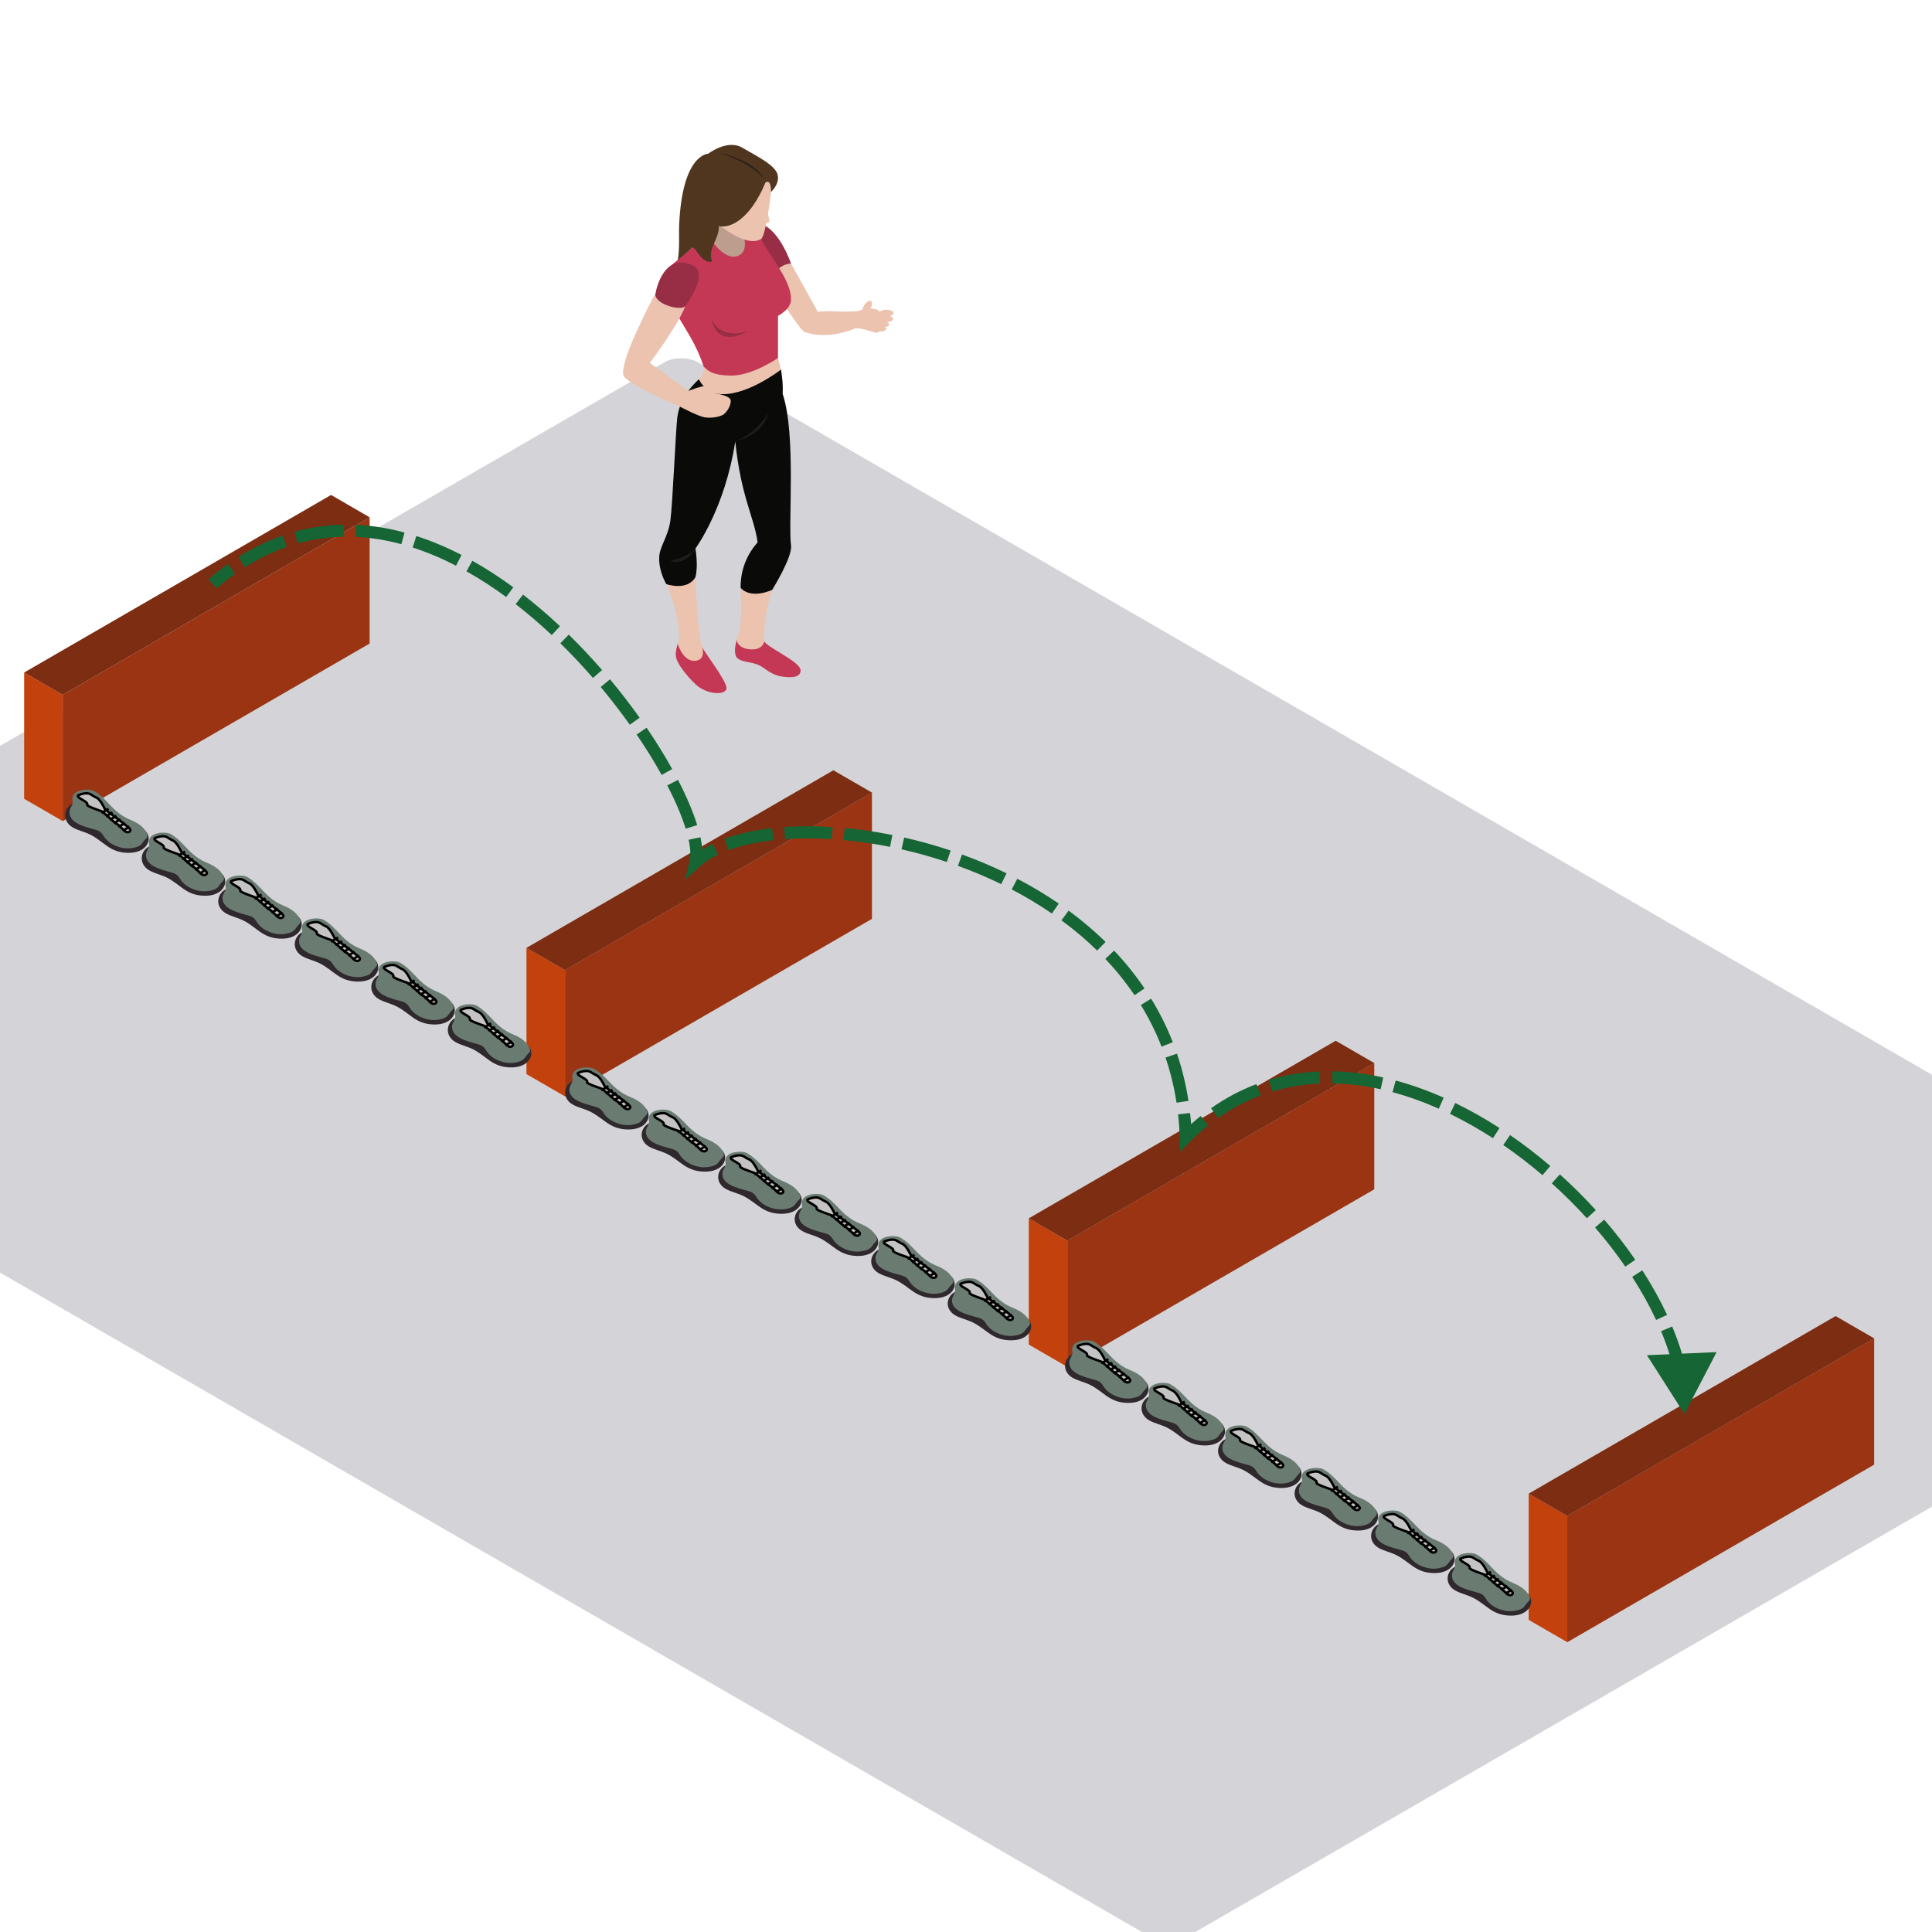 <svg width="800" height="800" viewBox="0 0 800 800" fill="none" xmlns="http://www.w3.org/2000/svg">
<g clip-path="url(#clip0_7666_20144)">
<rect width="776.902" height="543.831" rx="8" transform="matrix(0.866 0.5 -0.866 0.5 282.059 146)" fill="#D4D4D8"/>
<path fill-rule="evenodd" clip-rule="evenodd" d="M322.154 148.236C322.674 150.221 323.419 153.043 323.419 153.043L317.129 162.039L303.474 166.438L295.545 165.85L288.897 159.411C288.897 159.411 288.217 160.175 289.408 157.064C292.222 154.331 291.371 151.795 291.371 151.795L308.926 147.094C308.926 147.094 321.831 146.994 322.154 148.236Z" fill="#EBC3AE"/>
<path fill-rule="evenodd" clip-rule="evenodd" d="M305.032 265.029C304.279 267.806 303.746 271.389 305.551 272.723C307.596 274.241 310.617 273.995 313.779 275.224C316.936 276.453 318.818 279.545 324.316 280.223C325.733 280.344 331.516 281.282 331.516 277.603C331.516 273.917 316.944 267.779 316.517 265.491L305.032 265.029Z" fill="#C43856"/>
<path fill-rule="evenodd" clip-rule="evenodd" d="M316.518 265.49C316.088 263.629 316.602 253.048 319.756 244.241C317.877 240.347 312.937 240.601 312.937 240.601L306.677 243.423C306.677 243.423 307.395 258.212 306.033 261.936C305.807 262.549 305.394 263.697 305.032 265.028C305.032 265.028 305.263 268.455 310.634 268.879C316.004 269.3 316.518 265.49 316.518 265.49Z" fill="#EBC3AE"/>
<path fill-rule="evenodd" clip-rule="evenodd" d="M290.773 268.034C291.472 269.741 301.089 282.169 300.831 285.045C300.576 287.927 292.734 287.843 287.956 283.301C284.171 279.698 280.117 274.551 279.864 271.672C279.698 269.827 280.171 268.202 280.62 266.527L290.773 268.034Z" fill="#C43856"/>
<path fill-rule="evenodd" clip-rule="evenodd" d="M280.62 266.528C280.867 265.593 281.109 264.645 281.229 263.63C281.207 253.432 275.568 240.599 275.568 240.599L287.956 238.992C287.956 238.992 288.897 263.46 290.773 268.035C290.773 268.035 292.44 273.187 287.956 273.622C282.716 274.127 280.62 266.528 280.62 266.528Z" fill="#EBC3AE"/>
<path fill-rule="evenodd" clip-rule="evenodd" d="M323.419 153.043C322.513 153.664 308.447 164.485 297.321 163.089C291.717 162.382 289.408 157.064 289.408 157.064C289.408 157.064 281.588 163.432 280.43 172.96C279.69 180.433 278.526 208.179 277.618 215.29C276.71 222.4 272.922 226.465 272.955 231.034C272.832 236.965 275.908 241.861 275.908 241.861C275.908 241.861 284.508 244.921 287.956 238.993C289.24 234.253 287.956 227.143 287.956 227.143C287.956 227.143 300.189 210.712 304.453 182.771C306.84 205.97 312.333 214.107 313.703 224.604C312.461 225.981 306.509 232.587 306.677 243.425C311.147 248.35 319.756 244.243 319.756 244.243C319.756 244.243 328.153 230.686 327.552 225.957C326.317 216.305 329.727 180.241 324.101 163.138C324.243 159.063 323.995 157.299 323.419 153.043Z" fill="#0A0B09"/>
<path fill-rule="evenodd" clip-rule="evenodd" d="M287.956 227.143C287.956 227.143 284.973 230.737 277.474 232.303C284.293 234.337 287.956 227.143 287.956 227.143Z" fill="#1D1E1C"/>
<path fill-rule="evenodd" clip-rule="evenodd" d="M354.278 135.924C357.226 135.748 361.264 137.638 362.969 137.806C364.673 137.974 366.631 131.63 366.631 131.63C366.631 131.63 364.125 128.16 362.477 127.993C360.83 127.826 358.452 127.217 358.452 127.217C358.452 127.217 357.432 128.213 355.472 128.767C353.509 129.315 353.041 131.63 353.041 131.63C353.041 131.63 353.751 135.807 354.278 135.924Z" fill="#EBC3AE"/>
<path fill-rule="evenodd" clip-rule="evenodd" d="M327.552 109.165C327.552 109.165 335.187 122.884 338.638 129.104C343.752 128.426 348.734 129.485 355.472 128.766C355.281 129.89 354.278 135.923 354.278 135.923C354.278 135.923 343.024 141.124 333.053 137.4C331.155 136.9 317.129 114.372 317.129 114.372L320.683 107.934L327.552 109.165Z" fill="#EBC3AE"/>
<path fill-rule="evenodd" clip-rule="evenodd" d="M315.686 92.914C323.163 95.96 327.552 109.166 327.552 109.166C327.552 109.166 324.316 108.872 321.121 112.512C317.921 116.15 309.995 98.369 309.995 98.369C309.995 98.369 314.182 92.749 315.686 92.914Z" fill="#972E45"/>
<path fill-rule="evenodd" clip-rule="evenodd" d="M308.238 91.346L312.129 106.58L306.033 112.511L293.587 109.464L290.346 101.927L293.076 88.699L308.238 91.346Z" fill="#BD9D8D"/>
<path fill-rule="evenodd" clip-rule="evenodd" d="M278.075 124.021C279.094 130.967 286.936 138.245 291.371 151.794C292.897 153.066 294.27 155.518 302.963 155.518C311.656 155.518 322.154 148.235 322.154 148.235V130.794C322.154 130.794 326.872 128.426 327.511 124.699C328.368 115.22 314.897 102.181 313.535 94.9C312.338 94.9 306.971 94.9 306.971 94.9C306.971 94.9 311.313 104.212 305.179 106.076C299.042 107.936 293.076 97.101 293.076 97.101L278.075 109.77C278.075 109.77 277.05 117.081 278.075 124.021Z" fill="#C43856"/>
<path fill-rule="evenodd" clip-rule="evenodd" d="M319.242 79.494C319.174 81.025 317.113 97.526 315.153 98.963C308.589 102.943 296.173 91.83 296.173 91.83L305.179 72.467H320.265C320.265 72.467 320.607 76.361 319.242 79.494Z" fill="#EBC3AE"/>
<path fill-rule="evenodd" clip-rule="evenodd" d="M316.944 75.599C310.699 90.69 302.452 94.69 297.677 93.629C297.658 99.77 293.054 102.119 294.778 108.361C290.177 109.36 287.912 101.293 286.471 102.681C285.025 104.067 281.824 106.689 280.652 107.831C281.525 102.435 281.041 97.455 281.229 93.124C282.504 63.638 293.247 63.66 293.247 63.66C293.247 63.66 301.116 57.535 307.321 61.132C313.524 64.729 321.121 68.464 322.016 72.404C322.91 76.339 319.242 79.494 319.242 79.494C319.242 79.494 319.476 73.841 316.944 75.599Z" fill="#50351F"/>
<path fill-rule="evenodd" clip-rule="evenodd" d="M297.848 63.238C297.848 63.238 312.254 66.198 316.091 73.649C310.465 67.214 297.848 63.238 297.848 63.238Z" fill="#2D2119"/>
<path fill-rule="evenodd" clip-rule="evenodd" d="M317.129 85.227C317.129 85.227 318.755 91.068 318.56 91.83C318.369 92.597 315.686 91.83 315.686 91.83L317.129 85.227Z" fill="#EBC3AE"/>
<path fill-rule="evenodd" clip-rule="evenodd" d="M296.141 162.883C296.141 162.883 295.121 160.174 292.986 159.837C290.857 159.496 285.063 161.865 285.063 161.865C283.79 160.946 269.077 150.309 269.077 150.309C269.077 150.309 280.941 134.507 283.758 126.719L271.511 121.229C271.511 121.229 256.762 148.575 258.084 155.137C258.383 158.565 280.884 168.13 281.737 168.47C281.737 168.47 289.068 172.397 291.882 172.821C294.694 173.242 297.677 172.621 299.213 171.854C300.747 171.095 302.756 167.963 302.582 165.848C302.414 163.731 296.141 162.883 296.141 162.883Z" fill="#EBC3AE"/>
<path fill-rule="evenodd" clip-rule="evenodd" d="M283.758 126.72C284.269 126.085 293.503 113.484 287.235 110.057C275.217 103.959 271.679 119.707 271.511 121.23C270.059 125.551 281.737 129.105 283.758 126.72Z" fill="#972E45"/>
<path fill-rule="evenodd" clip-rule="evenodd" d="M294.61 132.322C297.506 145.018 309.783 137.062 309.783 137.062C309.783 137.062 299.382 141.296 294.61 132.322Z" fill="#972E45"/>
<path fill-rule="evenodd" clip-rule="evenodd" d="M304.453 182.771C304.453 182.771 312.496 180.076 317.967 171.256C315.92 180.408 304.453 182.771 304.453 182.771Z" fill="#1D1E1C"/>
<path fill-rule="evenodd" clip-rule="evenodd" d="M360.385 127.786C359.558 129.071 358.343 129.765 357.671 129.339C356.994 128.909 357.125 127.518 357.954 126.236C358.778 124.953 359.999 124.256 360.668 124.685C361.345 125.115 361.217 126.5 360.385 127.786Z" fill="#EBC3AE"/>
<path fill-rule="evenodd" clip-rule="evenodd" d="M370 129.666C370 130.441 368.662 131.07 367.014 131.07C365.359 131.07 364.023 130.441 364.023 129.666C364.023 128.896 365.359 128.27 367.014 128.27C368.662 128.27 370 128.896 370 129.666Z" fill="#EBC3AE"/>
<path fill-rule="evenodd" clip-rule="evenodd" d="M369.807 132.037C369.807 132.825 368.319 133.465 366.489 133.465C364.657 133.465 363.169 132.825 363.169 132.037C363.169 131.246 364.657 130.605 366.489 130.605C368.319 130.605 369.807 131.246 369.807 132.037Z" fill="#EBC3AE"/>
<path fill-rule="evenodd" clip-rule="evenodd" d="M368.194 134.356C368.194 135.015 367.036 135.544 365.598 135.544C364.165 135.544 363.001 135.015 363.001 134.356C363.001 133.697 364.165 133.162 365.598 133.162C367.036 133.162 368.194 133.697 368.194 134.356Z" fill="#EBC3AE"/>
<path fill-rule="evenodd" clip-rule="evenodd" d="M367.015 136.186C367.015 136.786 365.951 137.274 364.641 137.274C363.333 137.274 362.272 136.786 362.272 136.186C362.272 135.586 363.333 135.098 364.641 135.098C365.951 135.098 367.015 135.586 367.015 136.186Z" fill="#EBC3AE"/>
<rect width="18.448" height="52.287" transform="matrix(0.866 0.501 3.17742e-05 1 10 278.475)" fill="#C2410C"/>
<rect width="146.75" height="52.287" transform="matrix(0.866 -0.501 -3.17742e-05 1 25.97 287.713)" fill="#9A3412"/>
<rect width="146.75" height="18.448" transform="matrix(0.866 -0.501 0.866 0.501 10 278.477)" fill="#7C2D12"/>
<rect width="18.448" height="52.287" transform="matrix(0.866 0.501 3.17742e-05 1 218 392.475)" fill="#C2410C"/>
<rect width="146.75" height="52.287" transform="matrix(0.866 -0.501 -3.17742e-05 1 233.969 401.713)" fill="#9A3412"/>
<rect width="146.75" height="18.448" transform="matrix(0.866 -0.501 0.866 0.501 218 392.477)" fill="#7C2D12"/>
<rect width="18.448" height="52.287" transform="matrix(0.866 0.501 3.17742e-05 1 426 504.475)" fill="#C2410C"/>
<rect width="146.75" height="52.287" transform="matrix(0.866 -0.501 -3.17742e-05 1 441.969 513.713)" fill="#9A3412"/>
<rect width="146.75" height="18.448" transform="matrix(0.866 -0.501 0.866 0.501 426 504.477)" fill="#7C2D12"/>
<rect width="18.448" height="52.287" transform="matrix(0.866 0.501 3.17742e-05 1 633 618.475)" fill="#C2410C"/>
<rect width="146.75" height="52.287" transform="matrix(0.866 -0.501 -3.17742e-05 1 648.969 627.713)" fill="#9A3412"/>
<rect width="146.75" height="18.448" transform="matrix(0.866 -0.501 0.866 0.501 633 618.477)" fill="#7C2D12"/>
<path d="M697.5 585.5L710.803 559.88L681.964 561.169L697.5 585.5ZM288 357L285.572 356.402L283.631 364.29L289.672 358.859L288 357ZM491 471L488.501 471.078L488.683 476.837L492.764 472.771L491 471ZM89.626 243.631C92.182 241.442 94.748 239.442 97.321 237.621L94.432 233.54C91.729 235.453 89.042 237.548 86.374 239.833L89.626 243.631ZM101.38 234.899C107.131 231.253 112.916 228.471 118.703 226.456L117.059 221.734C110.896 223.88 104.765 226.833 98.703 230.676L101.38 234.899ZM123.287 225.018C129.627 223.247 135.977 222.362 142.3 222.249L142.21 217.25C135.476 217.37 128.704 218.314 121.942 220.203L123.287 225.018ZM147.128 222.311C153.529 222.588 159.903 223.632 166.208 225.332L167.51 220.504C160.884 218.718 154.145 217.61 147.344 217.316L147.128 222.311ZM170.864 226.709C176.943 228.664 182.944 231.21 188.827 234.242L191.118 229.798C185.018 226.654 178.764 223.998 172.395 221.949L170.864 226.709ZM193.146 236.566C198.769 239.72 204.267 243.301 209.602 247.212L212.558 243.18C207.077 239.161 201.409 235.468 195.591 232.205L193.146 236.566ZM213.519 250.165C218.686 254.167 223.683 258.462 228.473 262.958L231.895 259.312C226.999 254.717 221.883 250.318 216.581 246.212L213.519 250.165ZM232.026 266.365C236.764 271.005 241.278 275.824 245.533 280.722L249.308 277.442C244.97 272.449 240.363 267.532 235.525 262.793L232.026 266.365ZM248.739 284.484C253.07 289.668 257.101 294.909 260.789 300.092L264.863 297.193C261.1 291.906 256.991 286.563 252.576 281.279L248.739 284.484ZM263.613 304.146C267.53 309.893 271.003 315.525 273.972 320.881L278.345 318.456C275.296 312.958 271.742 307.195 267.745 301.33L263.613 304.146ZM276.3 325.221C279.741 331.863 282.313 337.943 283.921 343.135L288.697 341.655C286.979 336.107 284.276 329.747 280.74 322.921L276.3 325.221ZM285.144 347.736C285.971 351.571 286.05 354.464 285.572 356.402L290.428 357.598C291.169 354.584 290.925 350.822 290.031 346.681L285.144 347.736ZM289.672 358.859C291.724 357.014 294.286 355.345 297.323 353.883L295.154 349.378C291.778 351.004 288.799 352.92 286.328 355.141L289.672 358.859ZM301.637 352.063C306.939 350.107 313.23 348.703 320.271 347.906L319.709 342.938C312.364 343.769 305.666 345.247 299.906 347.372L301.637 352.063ZM325.05 347.468C331.115 347.035 337.626 347.025 344.434 347.457L344.75 342.467C337.74 342.022 331.004 342.03 324.694 342.48L325.05 347.468ZM349.298 347.837C355.543 348.414 361.994 349.353 368.54 350.664L369.522 345.762C362.807 344.416 356.182 343.452 349.758 342.858L349.298 347.837ZM373.304 351.681C379.53 353.092 385.816 354.838 392.068 356.928L393.653 352.186C387.24 350.042 380.794 348.251 374.409 346.805L373.304 351.681ZM396.656 358.526C402.714 360.723 408.717 363.247 414.581 366.104L416.771 361.61C410.742 358.671 404.576 356.08 398.36 353.826L396.656 358.526ZM418.923 368.296C424.661 371.294 430.239 374.62 435.577 378.284L438.406 374.161C432.893 370.378 427.142 366.949 421.239 363.865L418.923 368.296ZM439.531 381.092C444.745 384.924 449.695 389.094 454.304 393.607L457.802 390.034C453.015 385.346 447.883 381.026 442.493 377.064L439.531 381.092ZM457.694 397.054C462.108 401.721 466.164 406.73 469.783 412.09L473.927 409.292C470.147 403.693 465.918 398.472 461.326 393.618L457.694 397.054ZM472.397 416.148C475.713 421.551 478.596 427.293 480.972 433.382L485.63 431.565C483.142 425.19 480.125 419.182 476.658 413.532L472.397 416.148ZM482.62 437.902C484.628 443.818 486.169 450.05 487.178 456.607L492.12 455.847C491.066 449.003 489.457 442.487 487.355 436.295L482.62 437.902ZM487.816 461.42C488.167 464.567 488.397 467.786 488.501 471.078L493.499 470.921C493.391 467.497 493.151 464.146 492.785 460.866L487.816 461.42ZM492.764 472.771C495.225 470.32 497.739 468.077 500.299 466.032L497.179 462.125C494.472 464.287 491.822 466.652 489.236 469.228L492.764 472.771ZM504.361 462.98C510.061 458.959 515.977 455.856 522.043 453.578L520.285 448.897C513.817 451.326 507.524 454.63 501.479 458.895L504.361 462.98ZM526.806 451.967C533.262 450.017 539.881 448.948 546.592 448.666L546.382 443.671C539.277 443.969 532.241 445.102 525.36 447.18L526.806 451.967ZM551.628 448.601C558.267 448.704 564.979 449.545 571.692 451.038L572.777 446.157C565.765 444.598 558.715 443.71 551.706 443.601L551.628 448.601ZM576.615 452.248C583.046 453.978 589.456 456.285 595.778 459.089L597.805 454.519C591.268 451.62 584.616 449.223 577.914 447.419L576.615 452.248ZM600.41 461.239C606.461 464.173 612.411 467.548 618.201 471.29L620.915 467.091C614.966 463.245 608.838 459.769 602.591 456.74L600.41 461.239ZM622.465 474.132C628.069 477.981 633.501 482.165 638.703 486.61L641.951 482.809C636.621 478.254 631.05 473.963 625.295 470.01L622.465 474.132ZM642.557 489.99C647.669 494.588 652.531 499.43 657.086 504.444L660.787 501.081C656.119 495.944 651.138 490.983 645.901 486.272L642.557 489.99ZM660.486 508.284C665.03 513.551 669.228 518.977 673.015 524.481L677.134 521.646C673.239 515.987 668.93 510.417 664.272 505.018L660.486 508.284ZM675.845 528.726C679.668 534.649 682.999 540.629 685.766 546.567L690.298 544.455C687.426 538.292 683.981 532.112 680.047 526.014L675.845 528.726ZM687.814 551.204C690.563 557.787 692.58 564.268 693.775 570.512L698.686 569.572C697.417 562.941 695.289 556.129 692.428 549.277L687.814 551.204Z" fill="#166534"/>
<path fill-rule="evenodd" clip-rule="evenodd" d="M30.39 342.777C32.55 343.95 35.108 344.476 37.321 345.576C43.056 348.434 45.248 352.952 52.858 353.146C61.107 353.358 63.356 347.156 60.218 344.07C59.643 343.505 35.187 332.412 33.215 332.2C27.345 331.569 24.167 339.401 30.39 342.777Z" fill="#2F292D"/>
<path fill-rule="evenodd" clip-rule="evenodd" d="M28.79 335.927C28.373 340.719 34.834 342.265 39.038 343.417C39.91 343.657 40.802 343.928 41.487 344.449C42.307 345.075 42.74 345.984 43.32 346.784C45.493 349.769 50.617 352.097 55.327 351.058C58.364 350.391 58.475 349.63 59.699 348.077C60.448 347.123 61.339 346.713 61.015 345.643C60.44 343.736 58.631 341.304 53.852 339.391C50.751 338.147 48.207 336.102 46.031 333.825C43.855 331.547 41.759 329.124 38.879 327.532C36.896 326.439 28.967 326.671 30.069 331.713C30.383 333.151 28.916 334.46 28.79 335.927Z" fill="#6A7C72"/>
<path d="M36.095 333.219C36.751 331.895 31.694 330.554 32.281 329.369C32.868 329.073 34.393 328.48 35.801 328.48C37.562 328.48 37.855 329.369 39.909 330.257C41.552 330.968 43.136 334.404 43.429 334.996C43.723 335.588 53.991 342.696 53.991 343.585C53.991 344.473 53.111 344.769 52.231 344.473C51.351 344.177 49.59 341.808 48.417 341.215C47.243 340.623 42.843 336.181 41.962 335.884L41.962 335.884C41.082 335.588 35.801 333.811 36.095 333.219Z" fill="#C4C4C4" stroke="black"/>
<line y1="-0.5" x2="3.43" y2="-0.5" transform="matrix(0.855 -0.518 0.511 0.86 42.256 337.07)" stroke="black"/>
<line y1="-0.5" x2="3.168" y2="-0.5" transform="matrix(0.855 -0.519 0.512 0.859 44.129 338.484)" stroke="black"/>
<line y1="-0.5" x2="3.168" y2="-0.5" transform="matrix(0.855 -0.519 0.512 0.859 45.776 339.898)" stroke="black"/>
<line y1="-0.5" x2="3.168" y2="-0.5" transform="matrix(0.855 -0.519 0.512 0.859 47.424 341.312)" stroke="black"/>
<line y1="-0.5" x2="3.168" y2="-0.5" transform="matrix(0.855 -0.519 0.512 0.859 49.297 342.859)" stroke="black"/>
<line y1="-0.5" x2="3.168" y2="-0.5" transform="matrix(0.855 -0.519 0.512 0.859 51.17 344.406)" stroke="black"/>
<path fill-rule="evenodd" clip-rule="evenodd" d="M62.076 360.546C64.235 361.719 66.793 362.245 69.006 363.345C74.741 366.203 76.933 370.722 84.543 370.916C92.792 371.127 95.041 364.926 91.903 361.84C91.329 361.275 66.872 350.181 64.9 349.97C59.03 349.339 55.852 357.171 62.076 360.546Z" fill="#2F292D"/>
<path fill-rule="evenodd" clip-rule="evenodd" d="M60.475 353.696C60.058 358.488 66.519 360.035 70.723 361.187C71.596 361.426 72.487 361.697 73.172 362.219C73.993 362.845 74.425 363.754 75.005 364.553C77.178 367.539 82.302 369.866 87.012 368.828C90.05 368.161 90.16 367.4 91.384 365.847C92.133 364.892 93.024 364.482 92.7 363.412C92.125 361.506 90.316 359.073 85.538 357.16C82.436 355.917 79.892 353.872 77.716 351.594C75.54 349.317 73.444 346.893 70.564 345.302C68.581 344.208 60.652 344.441 61.754 349.483C62.068 350.92 60.602 352.23 60.475 353.696Z" fill="#6A7C72"/>
<path d="M67.78 350.989C68.436 349.664 63.379 348.323 63.966 347.138C64.553 346.842 66.078 346.25 67.487 346.25C69.247 346.25 69.54 347.138 71.594 348.027C73.237 348.738 74.821 352.173 75.114 352.766C75.408 353.358 85.676 360.466 85.676 361.354C85.676 362.243 84.796 362.539 83.916 362.243C83.036 361.946 81.275 359.577 80.102 358.985C78.928 358.393 74.528 353.95 73.647 353.654L73.647 353.654C72.767 353.358 67.487 351.581 67.78 350.989Z" fill="#C4C4C4" stroke="black"/>
<line y1="-0.5" x2="3.43" y2="-0.5" transform="matrix(0.855 -0.518 0.511 0.86 73.941 354.84)" stroke="black"/>
<line y1="-0.5" x2="3.168" y2="-0.5" transform="matrix(0.855 -0.519 0.512 0.859 75.814 356.254)" stroke="black"/>
<line y1="-0.5" x2="3.168" y2="-0.5" transform="matrix(0.855 -0.519 0.512 0.859 77.461 357.668)" stroke="black"/>
<line y1="-0.5" x2="3.168" y2="-0.5" transform="matrix(0.855 -0.519 0.512 0.859 79.109 359.082)" stroke="black"/>
<line y1="-0.5" x2="3.168" y2="-0.5" transform="matrix(0.855 -0.519 0.512 0.859 80.982 360.629)" stroke="black"/>
<line y1="-0.5" x2="3.168" y2="-0.5" transform="matrix(0.855 -0.519 0.512 0.859 82.855 362.176)" stroke="black"/>
<path fill-rule="evenodd" clip-rule="evenodd" d="M93.761 378.316C95.92 379.489 98.478 380.015 100.691 381.115C106.426 383.973 108.618 388.492 116.228 388.685C124.477 388.897 126.726 382.695 123.588 379.609C123.014 379.045 98.558 367.951 96.585 367.739C90.715 367.108 87.537 374.94 93.761 378.316Z" fill="#2F292D"/>
<path fill-rule="evenodd" clip-rule="evenodd" d="M92.16 371.466C91.743 376.258 98.204 377.804 102.408 378.956C103.281 379.196 104.172 379.467 104.857 379.988C105.678 380.615 106.11 381.523 106.69 382.323C108.863 385.308 113.987 387.636 118.697 386.597C121.735 385.93 121.845 385.169 123.069 383.616C123.818 382.662 124.709 382.252 124.385 381.182C123.81 379.275 122.001 376.843 117.223 374.93C114.121 373.686 111.577 371.641 109.401 369.364C107.226 367.086 105.129 364.663 102.249 363.071C100.266 361.978 92.337 362.21 93.439 367.253C93.753 368.69 92.287 369.999 92.16 371.466Z" fill="#6A7C72"/>
<path d="M99.465 368.758C100.121 367.434 95.064 366.093 95.651 364.908C96.238 364.612 97.763 364.02 99.172 364.02C100.932 364.02 101.225 364.908 103.279 365.796C104.922 366.507 106.506 369.943 106.799 370.535C107.093 371.127 117.361 378.235 117.361 379.124C117.361 380.012 116.481 380.308 115.601 380.012C114.721 379.716 112.96 377.347 111.787 376.754C110.613 376.162 106.213 371.72 105.333 371.424L105.333 371.424C104.452 371.127 99.172 369.35 99.465 368.758Z" fill="#C4C4C4" stroke="black"/>
<line y1="-0.5" x2="3.43" y2="-0.5" transform="matrix(0.855 -0.518 0.511 0.86 105.626 372.609)" stroke="black"/>
<line y1="-0.5" x2="3.168" y2="-0.5" transform="matrix(0.855 -0.519 0.512 0.859 107.499 374.023)" stroke="black"/>
<line y1="-0.5" x2="3.168" y2="-0.5" transform="matrix(0.855 -0.519 0.512 0.859 109.146 375.438)" stroke="black"/>
<line y1="-0.5" x2="3.168" y2="-0.5" transform="matrix(0.855 -0.519 0.512 0.859 110.794 376.852)" stroke="black"/>
<line y1="-0.5" x2="3.168" y2="-0.5" transform="matrix(0.855 -0.519 0.512 0.859 112.667 378.398)" stroke="black"/>
<line y1="-0.5" x2="3.168" y2="-0.5" transform="matrix(0.855 -0.519 0.512 0.859 114.54 379.945)" stroke="black"/>
<path fill-rule="evenodd" clip-rule="evenodd" d="M125.446 396.085C127.606 397.258 130.164 397.784 132.376 398.884C138.112 401.743 140.303 406.261 147.914 406.455C156.162 406.666 158.412 400.465 155.274 397.379C154.699 396.814 130.243 385.72 128.27 385.509C122.4 384.878 119.223 392.71 125.446 396.085Z" fill="#2F292D"/>
<path fill-rule="evenodd" clip-rule="evenodd" d="M123.845 389.235C123.429 394.027 129.889 395.574 134.093 396.726C134.966 396.965 135.857 397.236 136.543 397.758C137.363 398.384 137.795 399.293 138.376 400.092C140.548 403.078 145.672 405.406 150.382 404.367C153.42 403.7 153.531 402.939 154.754 401.386C155.503 400.432 156.395 400.022 156.07 398.951C155.495 397.045 153.686 394.613 148.908 392.699C145.807 391.456 143.262 389.411 141.086 387.133C138.911 384.856 136.814 382.433 133.935 380.841C131.952 379.747 124.022 379.98 125.124 385.022C125.438 386.459 123.972 387.769 123.845 389.235Z" fill="#6A7C72"/>
<path d="M131.15 386.528C131.806 385.203 126.75 383.862 127.336 382.678C127.923 382.381 129.449 381.789 130.857 381.789C132.617 381.789 132.911 382.678 134.964 383.566C136.607 384.277 138.191 387.712 138.485 388.305C138.778 388.897 149.046 396.005 149.046 396.893C149.046 397.782 148.166 398.078 147.286 397.782C146.406 397.486 144.646 395.116 143.472 394.524C142.299 393.932 137.898 389.489 137.018 389.193L137.018 389.193C136.138 388.897 130.857 387.12 131.15 386.528Z" fill="#C4C4C4" stroke="black"/>
<line y1="-0.5" x2="3.43" y2="-0.5" transform="matrix(0.855 -0.518 0.511 0.86 137.311 390.379)" stroke="black"/>
<line y1="-0.5" x2="3.168" y2="-0.5" transform="matrix(0.855 -0.519 0.512 0.859 139.184 391.793)" stroke="black"/>
<line y1="-0.5" x2="3.168" y2="-0.5" transform="matrix(0.855 -0.519 0.512 0.859 140.832 393.207)" stroke="black"/>
<line y1="-0.5" x2="3.168" y2="-0.5" transform="matrix(0.855 -0.519 0.512 0.859 142.479 394.621)" stroke="black"/>
<line y1="-0.5" x2="3.168" y2="-0.5" transform="matrix(0.855 -0.519 0.512 0.859 144.352 396.168)" stroke="black"/>
<line y1="-0.5" x2="3.168" y2="-0.5" transform="matrix(0.855 -0.519 0.512 0.859 146.226 397.715)" stroke="black"/>
<path fill-rule="evenodd" clip-rule="evenodd" d="M157.131 413.855C159.291 415.028 161.849 415.554 164.061 416.654C169.797 419.512 171.988 424.031 179.599 424.224C187.847 424.436 190.097 418.234 186.959 415.148C186.384 414.584 161.928 403.49 159.955 403.278C154.085 402.647 150.908 410.48 157.131 413.855Z" fill="#2F292D"/>
<path fill-rule="evenodd" clip-rule="evenodd" d="M155.53 407.005C155.114 411.797 161.575 413.343 165.778 414.496C166.651 414.735 167.542 415.006 168.228 415.527C169.048 416.154 169.48 417.062 170.061 417.862C172.234 420.847 177.357 423.175 182.067 422.137C185.105 421.469 185.216 420.709 186.439 419.155C187.188 418.201 188.08 417.791 187.755 416.721C187.18 414.814 185.371 412.382 180.593 410.469C177.492 409.225 174.947 407.18 172.771 404.903C170.596 402.625 168.499 400.202 165.62 398.61C163.637 397.517 155.707 397.749 156.809 402.792C157.123 404.229 155.657 405.538 155.53 407.005Z" fill="#6A7C72"/>
<path d="M162.835 404.297C163.491 402.973 158.435 401.632 159.021 400.447C159.608 400.151 161.134 399.559 162.542 399.559C164.302 399.559 164.596 400.447 166.649 401.336C168.292 402.046 169.876 405.482 170.17 406.074C170.463 406.666 180.732 413.774 180.732 414.663C180.732 415.551 179.851 415.847 178.971 415.551C178.091 415.255 176.331 412.886 175.157 412.293C173.984 411.701 169.583 407.259 168.703 406.963L168.703 406.963C167.823 406.666 162.542 404.889 162.835 404.297Z" fill="#C4C4C4" stroke="black"/>
<line y1="-0.5" x2="3.43" y2="-0.5" transform="matrix(0.855 -0.518 0.511 0.86 168.996 408.148)" stroke="black"/>
<line y1="-0.5" x2="3.168" y2="-0.5" transform="matrix(0.855 -0.519 0.512 0.859 170.869 409.562)" stroke="black"/>
<line y1="-0.5" x2="3.168" y2="-0.5" transform="matrix(0.855 -0.519 0.512 0.859 172.517 410.977)" stroke="black"/>
<line y1="-0.5" x2="3.168" y2="-0.5" transform="matrix(0.855 -0.519 0.512 0.859 174.164 412.391)" stroke="black"/>
<line y1="-0.5" x2="3.168" y2="-0.5" transform="matrix(0.855 -0.519 0.512 0.859 176.037 413.938)" stroke="black"/>
<line y1="-0.5" x2="3.168" y2="-0.5" transform="matrix(0.855 -0.519 0.512 0.859 177.911 415.484)" stroke="black"/>
<path fill-rule="evenodd" clip-rule="evenodd" d="M188.816 431.624C190.976 432.797 193.534 433.323 195.746 434.423C201.482 437.282 203.673 441.8 211.284 441.994C219.533 442.206 221.782 436.004 218.644 432.918C218.069 432.353 193.613 421.259 191.64 421.048C185.77 420.417 182.593 428.249 188.816 431.624Z" fill="#2F292D"/>
<path fill-rule="evenodd" clip-rule="evenodd" d="M187.215 424.774C186.799 429.566 193.26 431.113 197.463 432.265C198.336 432.504 199.227 432.775 199.913 433.297C200.733 433.923 201.166 434.832 201.746 435.631C203.919 438.617 209.042 440.945 213.752 439.906C216.79 439.239 216.901 438.478 218.124 436.925C218.873 435.971 219.765 435.561 219.44 434.49C218.865 432.584 217.056 430.152 212.278 428.238C209.177 426.995 206.632 424.95 204.457 422.672C202.281 420.395 200.185 417.972 197.305 416.38C195.322 415.286 187.392 415.519 188.494 420.561C188.808 421.998 187.342 423.308 187.215 424.774Z" fill="#6A7C72"/>
<path d="M194.52 422.067C195.176 420.742 190.12 419.401 190.706 418.217C191.293 417.92 192.819 417.328 194.227 417.328C195.987 417.328 196.281 418.217 198.334 419.105C199.977 419.816 201.562 423.251 201.855 423.844C202.148 424.436 212.417 431.544 212.417 432.432C212.417 433.321 211.536 433.617 210.656 433.321C209.776 433.025 208.016 430.655 206.842 430.063C205.669 429.471 201.268 425.028 200.388 424.732L200.388 424.732C199.508 424.436 194.227 422.659 194.52 422.067Z" fill="#C4C4C4" stroke="black"/>
<line y1="-0.5" x2="3.43" y2="-0.5" transform="matrix(0.855 -0.518 0.511 0.86 200.681 425.918)" stroke="black"/>
<line y1="-0.5" x2="3.168" y2="-0.5" transform="matrix(0.855 -0.519 0.512 0.859 202.554 427.332)" stroke="black"/>
<line y1="-0.5" x2="3.168" y2="-0.5" transform="matrix(0.855 -0.519 0.512 0.859 204.202 428.746)" stroke="black"/>
<line y1="-0.5" x2="3.168" y2="-0.5" transform="matrix(0.855 -0.519 0.512 0.859 205.849 430.16)" stroke="black"/>
<line y1="-0.5" x2="3.168" y2="-0.5" transform="matrix(0.855 -0.519 0.512 0.859 207.722 431.707)" stroke="black"/>
<line y1="-0.5" x2="3.168" y2="-0.5" transform="matrix(0.855 -0.519 0.512 0.859 209.596 433.254)" stroke="black"/>
<path fill-rule="evenodd" clip-rule="evenodd" d="M237.391 457.502C239.55 458.655 242.108 459.172 244.321 460.253C250.056 463.061 252.248 467.501 259.858 467.691C268.107 467.899 270.356 461.806 267.218 458.773C266.643 458.218 242.187 447.318 240.215 447.11C234.345 446.49 231.167 454.186 237.391 457.502Z" fill="#2F292D"/>
<path fill-rule="evenodd" clip-rule="evenodd" d="M235.79 450.772C235.373 455.48 241.834 457 246.038 458.132C246.91 458.367 247.802 458.633 248.487 459.146C249.307 459.761 249.74 460.654 250.32 461.439C252.493 464.373 257.617 466.66 262.327 465.64C265.365 464.984 265.475 464.237 266.699 462.711C267.448 461.773 268.339 461.37 268.015 460.318C267.44 458.445 265.631 456.055 260.853 454.175C257.751 452.953 255.207 450.944 253.031 448.706C250.855 446.468 248.759 444.087 245.879 442.523C243.896 441.449 235.967 441.677 237.069 446.631C237.383 448.044 235.917 449.33 235.79 450.772Z" fill="#6A7C72"/>
<path d="M243.095 448.111C243.751 446.81 238.694 445.492 239.281 444.328C239.868 444.037 241.393 443.455 242.801 443.455C244.562 443.455 244.855 444.328 246.909 445.201C248.552 445.9 250.136 449.275 250.429 449.857C250.723 450.439 260.991 457.424 260.991 458.297C260.991 459.17 260.111 459.461 259.231 459.17C258.351 458.879 256.59 456.55 255.417 455.968C254.243 455.386 249.843 451.021 248.962 450.73L248.962 450.73C248.082 450.439 242.801 448.693 243.095 448.111Z" fill="#C4C4C4" stroke="black"/>
<line y1="-0.5" x2="3.414" y2="-0.5" transform="matrix(0.859 -0.511 0.518 0.856 249.256 451.895)" stroke="black"/>
<line y1="-0.5" x2="3.153" y2="-0.5" transform="matrix(0.859 -0.512 0.518 0.855 251.129 453.283)" stroke="black"/>
<line y1="-0.5" x2="3.153" y2="-0.5" transform="matrix(0.859 -0.512 0.518 0.855 252.776 454.674)" stroke="black"/>
<line y1="-0.5" x2="3.153" y2="-0.5" transform="matrix(0.859 -0.512 0.518 0.855 254.424 456.062)" stroke="black"/>
<line y1="-0.5" x2="3.153" y2="-0.5" transform="matrix(0.859 -0.512 0.518 0.855 256.297 457.584)" stroke="black"/>
<line y1="-0.5" x2="3.153" y2="-0.5" transform="matrix(0.859 -0.512 0.518 0.855 258.17 459.104)" stroke="black"/>
<path fill-rule="evenodd" clip-rule="evenodd" d="M269.076 474.963C271.235 476.116 273.793 476.633 276.006 477.714C281.741 480.522 283.933 484.962 291.543 485.152C299.792 485.36 302.041 479.267 298.903 476.234C298.328 475.679 273.872 464.779 271.9 464.57C266.03 463.951 262.852 471.647 269.076 474.963Z" fill="#2F292D"/>
<path fill-rule="evenodd" clip-rule="evenodd" d="M267.475 468.232C267.058 472.941 273.519 474.46 277.722 475.593C278.595 475.828 279.487 476.094 280.172 476.607C280.992 477.222 281.425 478.115 282.005 478.9C284.178 481.834 289.302 484.121 294.011 483.101C297.049 482.445 297.16 481.698 298.384 480.172C299.133 479.234 300.024 478.831 299.7 477.779C299.125 475.906 297.316 473.516 292.537 471.636C289.436 470.414 286.891 468.405 284.716 466.167C282.54 463.929 280.444 461.548 277.564 459.984C275.581 458.909 267.651 459.138 268.754 464.092C269.068 465.505 267.601 466.791 267.475 468.232Z" fill="#6A7C72"/>
<path d="M274.78 465.572C275.436 464.271 270.379 462.953 270.966 461.789C271.553 461.498 273.078 460.916 274.487 460.916C276.247 460.916 276.54 461.789 278.594 462.662C280.237 463.36 281.821 466.736 282.114 467.318C282.408 467.9 292.676 474.884 292.676 475.757C292.676 476.63 291.796 476.922 290.916 476.63C290.036 476.339 288.275 474.011 287.102 473.429C285.928 472.847 281.528 468.482 280.648 468.191L280.648 468.191C279.767 467.9 274.487 466.154 274.78 465.572Z" fill="#C4C4C4" stroke="black"/>
<line y1="-0.5" x2="3.414" y2="-0.5" transform="matrix(0.859 -0.511 0.518 0.856 280.941 469.355)" stroke="black"/>
<line y1="-0.5" x2="3.153" y2="-0.5" transform="matrix(0.859 -0.512 0.518 0.855 282.814 470.744)" stroke="black"/>
<line y1="-0.5" x2="3.153" y2="-0.5" transform="matrix(0.859 -0.512 0.518 0.855 284.461 472.135)" stroke="black"/>
<line y1="-0.5" x2="3.153" y2="-0.5" transform="matrix(0.859 -0.512 0.518 0.855 286.109 473.523)" stroke="black"/>
<line y1="-0.5" x2="3.153" y2="-0.5" transform="matrix(0.859 -0.512 0.518 0.855 287.982 475.045)" stroke="black"/>
<line y1="-0.5" x2="3.153" y2="-0.5" transform="matrix(0.859 -0.512 0.518 0.855 289.855 476.564)" stroke="black"/>
<path fill-rule="evenodd" clip-rule="evenodd" d="M300.761 492.424C302.92 493.577 305.478 494.094 307.691 495.174C313.426 497.983 315.618 502.423 323.228 502.613C331.477 502.821 333.726 496.728 330.588 493.695C330.014 493.14 305.557 482.24 303.585 482.031C297.715 481.412 294.537 489.108 300.761 492.424Z" fill="#2F292D"/>
<path fill-rule="evenodd" clip-rule="evenodd" d="M299.16 485.693C298.743 490.402 305.204 491.921 309.407 493.054C310.28 493.289 311.172 493.555 311.857 494.068C312.677 494.683 313.11 495.576 313.69 496.361C315.863 499.295 320.987 501.582 325.697 500.562C328.734 499.906 328.845 499.159 330.069 497.632C330.818 496.695 331.709 496.292 331.385 495.24C330.81 493.367 329.001 490.977 324.222 489.097C321.121 487.875 318.576 485.866 316.401 483.628C314.225 481.39 312.129 479.009 309.249 477.445C307.266 476.37 299.336 476.599 300.439 481.553C300.753 482.965 299.286 484.252 299.16 485.693Z" fill="#6A7C72"/>
<path d="M306.465 483.033C307.121 481.732 302.064 480.414 302.651 479.25C303.238 478.959 304.763 478.377 306.172 478.377C307.932 478.377 308.225 479.25 310.279 480.123C311.922 480.821 313.506 484.197 313.799 484.779C314.093 485.361 324.361 492.345 324.361 493.218C324.361 494.091 323.481 494.382 322.601 494.091C321.721 493.8 319.96 491.472 318.787 490.89C317.613 490.308 313.213 485.943 312.333 485.652C311.452 485.361 306.172 483.615 306.465 483.033Z" fill="#C4C4C4" stroke="black"/>
<line y1="-0.5" x2="3.414" y2="-0.5" transform="matrix(0.859 -0.511 0.518 0.856 312.626 486.816)" stroke="black"/>
<line y1="-0.5" x2="3.153" y2="-0.5" transform="matrix(0.859 -0.512 0.518 0.855 314.499 488.205)" stroke="black"/>
<line y1="-0.5" x2="3.153" y2="-0.5" transform="matrix(0.859 -0.512 0.518 0.855 316.146 489.596)" stroke="black"/>
<line y1="-0.5" x2="3.153" y2="-0.5" transform="matrix(0.859 -0.512 0.518 0.855 317.794 490.984)" stroke="black"/>
<line y1="-0.5" x2="3.153" y2="-0.5" transform="matrix(0.859 -0.512 0.518 0.855 319.667 492.506)" stroke="black"/>
<line y1="-0.5" x2="3.153" y2="-0.5" transform="matrix(0.859 -0.512 0.518 0.855 321.54 494.025)" stroke="black"/>
<path fill-rule="evenodd" clip-rule="evenodd" d="M332.446 509.883C334.605 511.036 337.163 511.553 339.376 512.633C345.111 515.442 347.303 519.882 354.913 520.072C363.162 520.28 365.412 514.187 362.273 511.154C361.699 510.599 337.243 499.699 335.27 499.49C329.4 498.871 326.222 506.567 332.446 509.883Z" fill="#2F292D"/>
<path fill-rule="evenodd" clip-rule="evenodd" d="M330.845 503.152C330.428 507.861 336.889 509.38 341.092 510.513C341.965 510.748 342.857 511.014 343.542 511.527C344.362 512.142 344.795 513.035 345.375 513.82C347.548 516.754 352.672 519.041 357.382 518.021C360.419 517.365 360.53 516.618 361.754 515.091C362.503 514.154 363.394 513.751 363.07 512.699C362.495 510.826 360.686 508.436 355.907 506.556C352.806 505.334 350.262 503.325 348.086 501.087C345.91 498.849 343.814 496.468 340.934 494.904C338.951 493.829 331.022 494.058 332.124 499.012C332.438 500.424 330.971 501.711 330.845 503.152Z" fill="#6A7C72"/>
<path d="M338.15 500.492C338.806 499.191 333.749 497.873 334.336 496.709C334.923 496.418 336.448 495.836 337.857 495.836C339.617 495.836 339.91 496.709 341.964 497.582C343.607 498.28 345.191 501.656 345.485 502.238C345.778 502.82 356.046 509.804 356.046 510.677C356.046 511.55 355.166 511.841 354.286 511.55C353.406 511.259 351.646 508.931 350.472 508.349C349.298 507.767 344.898 503.402 344.018 503.111C343.137 502.82 337.857 501.074 338.15 500.492Z" fill="#C4C4C4" stroke="black"/>
<line y1="-0.5" x2="3.414" y2="-0.5" transform="matrix(0.859 -0.511 0.518 0.856 344.311 504.275)" stroke="black"/>
<line y1="-0.5" x2="3.153" y2="-0.5" transform="matrix(0.859 -0.512 0.518 0.855 346.184 505.664)" stroke="black"/>
<line y1="-0.5" x2="3.153" y2="-0.5" transform="matrix(0.859 -0.512 0.518 0.855 347.832 507.055)" stroke="black"/>
<line y1="-0.5" x2="3.153" y2="-0.5" transform="matrix(0.859 -0.512 0.518 0.855 349.479 508.443)" stroke="black"/>
<line y1="-0.5" x2="3.153" y2="-0.5" transform="matrix(0.859 -0.512 0.518 0.855 351.352 509.965)" stroke="black"/>
<line y1="-0.5" x2="3.153" y2="-0.5" transform="matrix(0.859 -0.512 0.518 0.855 353.225 511.484)" stroke="black"/>
<path fill-rule="evenodd" clip-rule="evenodd" d="M364.131 527.344C366.291 528.497 368.848 529.014 371.061 530.094C376.797 532.903 378.988 537.343 386.598 537.533C394.847 537.741 397.097 531.647 393.959 528.615C393.384 528.06 368.928 517.159 366.955 516.951C361.085 516.331 357.907 524.028 364.131 527.344Z" fill="#2F292D"/>
<path fill-rule="evenodd" clip-rule="evenodd" d="M362.53 520.613C362.113 525.322 368.574 526.841 372.778 527.974C373.65 528.209 374.542 528.475 375.227 528.987C376.047 529.603 376.48 530.496 377.06 531.281C379.233 534.215 384.357 536.502 389.067 535.482C392.105 534.826 392.215 534.079 393.439 532.552C394.188 531.615 395.079 531.212 394.755 530.16C394.18 528.287 392.371 525.897 387.593 524.017C384.491 522.795 381.947 520.786 379.771 518.548C377.595 516.31 375.499 513.929 372.619 512.365C370.636 511.29 362.707 511.519 363.809 516.473C364.123 517.885 362.657 519.172 362.53 520.613Z" fill="#6A7C72"/>
<path d="M369.835 517.953C370.491 516.652 365.434 515.334 366.021 514.17C366.608 513.879 368.133 513.297 369.542 513.297C371.302 513.297 371.595 514.17 373.649 515.043C375.292 515.741 376.876 519.117 377.17 519.699C377.463 520.281 387.731 527.265 387.731 528.138C387.731 529.011 386.851 529.302 385.971 529.011C385.091 528.72 383.331 526.392 382.157 525.81C380.984 525.228 376.583 520.863 375.703 520.572C374.823 520.281 369.542 518.535 369.835 517.953Z" fill="#C4C4C4" stroke="black"/>
<line y1="-0.5" x2="3.414" y2="-0.5" transform="matrix(0.859 -0.511 0.518 0.856 375.996 521.736)" stroke="black"/>
<line y1="-0.5" x2="3.153" y2="-0.5" transform="matrix(0.859 -0.512 0.518 0.855 377.869 523.125)" stroke="black"/>
<line y1="-0.5" x2="3.153" y2="-0.5" transform="matrix(0.859 -0.512 0.518 0.855 379.517 524.516)" stroke="black"/>
<line y1="-0.5" x2="3.153" y2="-0.5" transform="matrix(0.859 -0.512 0.518 0.855 381.164 525.904)" stroke="black"/>
<line y1="-0.5" x2="3.153" y2="-0.5" transform="matrix(0.859 -0.512 0.518 0.855 383.037 527.426)" stroke="black"/>
<line y1="-0.5" x2="3.153" y2="-0.5" transform="matrix(0.859 -0.512 0.518 0.855 384.91 528.945)" stroke="black"/>
<path fill-rule="evenodd" clip-rule="evenodd" d="M395.816 544.805C397.976 545.957 400.534 546.474 402.747 547.555C408.482 550.364 410.674 554.804 418.284 554.994C426.533 555.202 428.782 549.108 425.644 546.076C425.069 545.521 400.613 534.62 398.641 534.412C392.771 533.792 389.593 541.488 395.816 544.805Z" fill="#2F292D"/>
<path fill-rule="evenodd" clip-rule="evenodd" d="M394.215 538.074C393.799 542.783 400.26 544.302 404.463 545.435C405.336 545.67 406.227 545.936 406.913 546.448C407.733 547.064 408.166 547.957 408.746 548.742C410.919 551.676 416.042 553.963 420.752 552.943C423.79 552.287 423.901 551.54 425.124 550.013C425.873 549.076 426.765 548.673 426.44 547.621C425.865 545.748 424.056 543.358 419.278 541.478C416.177 540.256 413.632 538.247 411.457 536.009C409.281 533.771 407.185 531.39 404.305 529.825C402.322 528.751 394.392 528.98 395.494 533.934C395.808 535.346 394.342 536.633 394.215 538.074Z" fill="#6A7C72"/>
<path d="M401.521 535.414C402.177 534.113 397.12 532.795 397.707 531.631C398.293 531.34 399.819 530.758 401.227 530.758C402.988 530.758 403.281 531.631 405.335 532.504C406.978 533.202 408.562 536.578 408.855 537.16C409.149 537.742 419.417 544.726 419.417 545.599C419.417 546.472 418.537 546.763 417.657 546.472C416.776 546.181 415.016 543.853 413.843 543.271C412.669 542.689 408.268 538.324 407.388 538.033L407.388 538.033C406.508 537.742 401.227 535.996 401.521 535.414Z" fill="#C4C4C4" stroke="black"/>
<line y1="-0.5" x2="3.414" y2="-0.5" transform="matrix(0.859 -0.511 0.518 0.856 407.682 539.197)" stroke="black"/>
<line y1="-0.5" x2="3.153" y2="-0.5" transform="matrix(0.859 -0.512 0.518 0.855 409.555 540.586)" stroke="black"/>
<line y1="-0.5" x2="3.153" y2="-0.5" transform="matrix(0.859 -0.512 0.518 0.855 411.202 541.977)" stroke="black"/>
<line y1="-0.5" x2="3.153" y2="-0.5" transform="matrix(0.859 -0.512 0.518 0.855 412.85 543.365)" stroke="black"/>
<line y1="-0.5" x2="3.153" y2="-0.5" transform="matrix(0.859 -0.512 0.518 0.855 414.723 544.887)" stroke="black"/>
<line y1="-0.5" x2="3.153" y2="-0.5" transform="matrix(0.859 -0.512 0.518 0.855 416.596 546.406)" stroke="black"/>
<path fill-rule="evenodd" clip-rule="evenodd" d="M444.391 570.639C446.55 571.802 449.108 572.324 451.321 573.414C457.056 576.248 459.248 580.727 466.858 580.919C475.107 581.129 477.356 574.981 474.218 571.922C473.643 571.362 449.187 560.365 447.215 560.155C441.345 559.529 438.167 567.294 444.391 570.639Z" fill="#2F292D"/>
<path fill-rule="evenodd" clip-rule="evenodd" d="M442.79 563.849C442.373 568.599 448.834 570.132 453.037 571.275C453.91 571.512 454.801 571.78 455.487 572.297C456.307 572.918 456.74 573.819 457.32 574.612C459.493 577.571 464.617 579.879 469.326 578.849C472.364 578.188 472.475 577.434 473.699 575.894C474.448 574.948 475.339 574.542 475.015 573.48C474.44 571.591 472.631 569.18 467.852 567.283C464.751 566.05 462.206 564.023 460.031 561.765C457.855 559.508 455.759 557.105 452.879 555.527C450.896 554.444 442.966 554.674 444.069 559.672C444.382 561.097 442.916 562.395 442.79 563.849Z" fill="#6A7C72"/>
<path d="M450.095 561.166C450.751 559.853 445.694 558.524 446.281 557.35C446.868 557.056 448.393 556.469 449.801 556.469C451.562 556.469 451.855 557.35 453.909 558.23C455.552 558.935 457.136 562.34 457.429 562.928C457.723 563.515 467.991 570.561 467.991 571.442C467.991 572.322 467.111 572.616 466.231 572.322C465.351 572.029 463.59 569.68 462.417 569.093C461.243 568.506 456.843 564.102 455.962 563.808L455.962 563.808C455.082 563.515 449.801 561.753 450.095 561.166Z" fill="#C4C4C4" stroke="black"/>
<line y1="-0.5" x2="3.422" y2="-0.5" transform="matrix(0.857 -0.515 0.514 0.858 456.256 564.982)" stroke="black"/>
<line y1="-0.5" x2="3.16" y2="-0.5" transform="matrix(0.857 -0.516 0.515 0.857 458.129 566.383)" stroke="black"/>
<line y1="-0.5" x2="3.16" y2="-0.5" transform="matrix(0.857 -0.516 0.515 0.857 459.776 567.785)" stroke="black"/>
<line y1="-0.5" x2="3.16" y2="-0.5" transform="matrix(0.857 -0.516 0.515 0.857 461.424 569.188)" stroke="black"/>
<line y1="-0.5" x2="3.16" y2="-0.5" transform="matrix(0.857 -0.516 0.515 0.857 463.297 570.721)" stroke="black"/>
<line y1="-0.5" x2="3.16" y2="-0.5" transform="matrix(0.857 -0.516 0.515 0.857 465.17 572.256)" stroke="black"/>
<path fill-rule="evenodd" clip-rule="evenodd" d="M476.076 588.255C478.235 589.417 480.793 589.939 483.006 591.029C488.741 593.863 490.933 598.342 498.543 598.534C506.792 598.744 509.041 592.596 505.903 589.537C505.328 588.977 480.872 577.98 478.9 577.77C473.03 577.145 469.852 584.909 476.076 588.255Z" fill="#2F292D"/>
<path fill-rule="evenodd" clip-rule="evenodd" d="M474.475 581.464C474.058 586.215 480.519 587.748 484.722 588.89C485.595 589.127 486.487 589.396 487.172 589.913C487.992 590.534 488.425 591.434 489.005 592.227C491.178 595.187 496.302 597.494 501.011 596.464C504.049 595.803 504.16 595.049 505.384 593.509C506.133 592.563 507.024 592.157 506.7 591.096C506.125 589.206 504.316 586.795 499.537 584.898C496.436 583.666 493.891 581.638 491.716 579.381C489.54 577.123 487.444 574.721 484.564 573.143C482.581 572.059 474.651 572.289 475.754 577.288C476.068 578.712 474.601 580.01 474.475 581.464Z" fill="#6A7C72"/>
<path d="M481.78 578.781C482.436 577.468 477.379 576.139 477.966 574.965C478.553 574.671 480.078 574.084 481.487 574.084C483.247 574.084 483.54 574.965 485.594 575.845C487.237 576.55 488.821 579.956 489.114 580.543C489.408 581.13 499.676 588.176 499.676 589.057C499.676 589.938 498.796 590.231 497.916 589.938C497.036 589.644 495.275 587.295 494.102 586.708C492.928 586.121 488.528 581.717 487.648 581.424L487.648 581.424C486.767 581.13 481.487 579.368 481.78 578.781Z" fill="#C4C4C4" stroke="black"/>
<line y1="-0.5" x2="3.422" y2="-0.5" transform="matrix(0.857 -0.515 0.514 0.858 487.941 582.598)" stroke="black"/>
<line y1="-0.5" x2="3.16" y2="-0.5" transform="matrix(0.857 -0.516 0.515 0.857 489.814 583.998)" stroke="black"/>
<line y1="-0.5" x2="3.16" y2="-0.5" transform="matrix(0.857 -0.516 0.515 0.857 491.461 585.4)" stroke="black"/>
<line y1="-0.5" x2="3.16" y2="-0.5" transform="matrix(0.857 -0.516 0.515 0.857 493.109 586.803)" stroke="black"/>
<line y1="-0.5" x2="3.16" y2="-0.5" transform="matrix(0.857 -0.516 0.515 0.857 494.982 588.336)" stroke="black"/>
<line y1="-0.5" x2="3.16" y2="-0.5" transform="matrix(0.857 -0.516 0.515 0.857 496.855 589.871)" stroke="black"/>
<path fill-rule="evenodd" clip-rule="evenodd" d="M507.761 605.87C509.92 607.033 512.478 607.554 514.691 608.645C520.426 611.478 522.618 615.957 530.228 616.149C538.477 616.359 540.726 610.211 537.588 607.152C537.014 606.592 512.557 595.595 510.585 595.385C504.715 594.76 501.537 602.524 507.761 605.87Z" fill="#2F292D"/>
<path fill-rule="evenodd" clip-rule="evenodd" d="M506.16 599.08C505.743 603.83 512.204 605.363 516.407 606.505C517.28 606.742 518.172 607.011 518.857 607.528C519.677 608.149 520.11 609.05 520.69 609.842C522.863 612.802 527.987 615.109 532.697 614.08C535.734 613.418 535.845 612.664 537.069 611.124C537.818 610.178 538.709 609.772 538.385 608.711C537.81 606.821 536.001 604.41 531.222 602.514C528.121 601.281 525.576 599.253 523.401 596.996C521.225 594.738 519.129 592.336 516.249 590.758C514.266 589.674 506.336 589.904 507.439 594.903C507.753 596.328 506.286 597.626 506.16 599.08Z" fill="#6A7C72"/>
<path d="M513.465 596.397C514.121 595.084 509.064 593.754 509.651 592.58C510.238 592.286 511.763 591.699 513.172 591.699C514.932 591.699 515.225 592.58 517.279 593.461C518.922 594.165 520.506 597.571 520.799 598.158C521.093 598.745 531.361 605.791 531.361 606.672C531.361 607.553 530.481 607.846 529.601 607.553C528.721 607.259 526.96 604.911 525.787 604.323C524.613 603.736 520.213 599.332 519.333 599.039L519.333 599.039C518.452 598.745 513.172 596.984 513.465 596.397Z" fill="#C4C4C4" stroke="black"/>
<line y1="-0.5" x2="3.422" y2="-0.5" transform="matrix(0.857 -0.515 0.514 0.858 519.626 600.213)" stroke="black"/>
<line y1="-0.5" x2="3.16" y2="-0.5" transform="matrix(0.857 -0.516 0.515 0.857 521.499 601.613)" stroke="black"/>
<line y1="-0.5" x2="3.16" y2="-0.5" transform="matrix(0.857 -0.516 0.515 0.857 523.146 603.016)" stroke="black"/>
<line y1="-0.5" x2="3.16" y2="-0.5" transform="matrix(0.857 -0.516 0.515 0.857 524.794 604.418)" stroke="black"/>
<line y1="-0.5" x2="3.16" y2="-0.5" transform="matrix(0.857 -0.516 0.515 0.857 526.667 605.951)" stroke="black"/>
<line y1="-0.5" x2="3.16" y2="-0.5" transform="matrix(0.857 -0.516 0.515 0.857 528.54 607.486)" stroke="black"/>
<path fill-rule="evenodd" clip-rule="evenodd" d="M539.446 623.485C541.605 624.648 544.163 625.169 546.376 626.26C552.111 629.093 554.303 633.572 561.913 633.764C570.162 633.974 572.412 627.827 569.273 624.768C568.699 624.208 544.243 613.21 542.27 613C536.4 612.375 533.222 620.139 539.446 623.485Z" fill="#2F292D"/>
<path fill-rule="evenodd" clip-rule="evenodd" d="M537.845 616.695C537.428 621.445 543.889 622.978 548.092 624.12C548.965 624.357 549.857 624.626 550.542 625.143C551.362 625.764 551.795 626.665 552.375 627.457C554.548 630.417 559.672 632.724 564.382 631.695C567.419 631.033 567.53 630.279 568.754 628.74C569.503 627.794 570.394 627.387 570.07 626.326C569.495 624.436 567.686 622.025 562.907 620.129C559.806 618.896 557.262 616.869 555.086 614.611C552.91 612.353 550.814 609.951 547.934 608.373C545.951 607.289 538.022 607.52 539.124 612.518C539.438 613.943 537.971 615.241 537.845 616.695Z" fill="#6A7C72"/>
<path d="M545.15 614.012C545.806 612.699 540.749 611.37 541.336 610.195C541.923 609.902 543.448 609.314 544.857 609.314C546.617 609.314 546.91 610.195 548.964 611.076C550.607 611.781 552.191 615.186 552.485 615.773C552.778 616.36 563.046 623.406 563.046 624.287C563.046 625.168 562.166 625.462 561.286 625.168C560.406 624.874 558.646 622.526 557.472 621.939C556.298 621.351 551.898 616.948 551.018 616.654L551.018 616.654C550.137 616.36 544.857 614.599 545.15 614.012Z" fill="#C4C4C4" stroke="black"/>
<line y1="-0.5" x2="3.422" y2="-0.5" transform="matrix(0.857 -0.515 0.514 0.858 551.311 617.828)" stroke="black"/>
<line y1="-0.5" x2="3.16" y2="-0.5" transform="matrix(0.857 -0.516 0.515 0.857 553.184 619.229)" stroke="black"/>
<line y1="-0.5" x2="3.16" y2="-0.5" transform="matrix(0.857 -0.516 0.515 0.857 554.832 620.631)" stroke="black"/>
<line y1="-0.5" x2="3.16" y2="-0.5" transform="matrix(0.857 -0.516 0.515 0.857 556.479 622.033)" stroke="black"/>
<line y1="-0.5" x2="3.16" y2="-0.5" transform="matrix(0.857 -0.516 0.515 0.857 558.352 623.566)" stroke="black"/>
<line y1="-0.5" x2="3.16" y2="-0.5" transform="matrix(0.857 -0.516 0.515 0.857 560.225 625.102)" stroke="black"/>
<path fill-rule="evenodd" clip-rule="evenodd" d="M571.131 641.1C573.291 642.263 575.848 642.785 578.061 643.875C583.797 646.708 585.988 651.188 593.598 651.38C601.847 651.59 604.097 645.442 600.959 642.383C600.384 641.823 575.928 630.826 573.955 630.616C568.085 629.99 564.907 637.755 571.131 641.1Z" fill="#2F292D"/>
<path fill-rule="evenodd" clip-rule="evenodd" d="M569.53 634.31C569.113 639.06 575.574 640.593 579.778 641.736C580.65 641.973 581.542 642.241 582.227 642.758C583.047 643.379 583.48 644.28 584.06 645.072C586.233 648.032 591.357 650.34 596.067 649.31C599.105 648.649 599.215 647.895 600.439 646.355C601.188 645.409 602.079 645.002 601.755 643.941C601.18 642.052 599.371 639.64 594.593 637.744C591.491 636.511 588.947 634.484 586.771 632.226C584.595 629.969 582.499 627.566 579.619 625.988C577.636 624.905 569.707 625.135 570.809 630.133C571.123 631.558 569.657 632.856 569.53 634.31Z" fill="#6A7C72"/>
<path d="M576.835 631.627C577.491 630.314 572.434 628.985 573.021 627.81C573.608 627.517 575.133 626.93 576.542 626.93C578.302 626.93 578.595 627.81 580.649 628.691C582.292 629.396 583.876 632.801 584.17 633.389C584.463 633.976 594.731 641.022 594.731 641.902C594.731 642.783 593.851 643.077 592.971 642.783C592.091 642.49 590.331 640.141 589.157 639.554C587.984 638.967 583.583 634.563 582.703 634.269L582.703 634.269C581.823 633.976 576.542 632.214 576.835 631.627Z" fill="#C4C4C4" stroke="black"/>
<line y1="-0.5" x2="3.422" y2="-0.5" transform="matrix(0.857 -0.515 0.514 0.858 582.996 635.443)" stroke="black"/>
<line y1="-0.5" x2="3.16" y2="-0.5" transform="matrix(0.857 -0.516 0.515 0.857 584.869 636.844)" stroke="black"/>
<line y1="-0.5" x2="3.16" y2="-0.5" transform="matrix(0.857 -0.516 0.515 0.857 586.517 638.246)" stroke="black"/>
<line y1="-0.5" x2="3.16" y2="-0.5" transform="matrix(0.857 -0.516 0.515 0.857 588.164 639.648)" stroke="black"/>
<line y1="-0.5" x2="3.16" y2="-0.5" transform="matrix(0.857 -0.516 0.515 0.857 590.037 641.182)" stroke="black"/>
<line y1="-0.5" x2="3.16" y2="-0.5" transform="matrix(0.857 -0.516 0.515 0.857 591.91 642.717)" stroke="black"/>
<path fill-rule="evenodd" clip-rule="evenodd" d="M602.816 658.716C604.976 659.878 607.534 660.4 609.747 661.49C615.482 664.324 617.674 668.803 625.284 668.995C633.533 669.205 635.782 663.057 632.644 659.998C632.069 659.438 607.613 648.441 605.641 648.231C599.771 647.606 596.593 655.37 602.816 658.716Z" fill="#2F292D"/>
<path fill-rule="evenodd" clip-rule="evenodd" d="M601.215 651.925C600.799 656.675 607.26 658.208 611.463 659.351C612.336 659.588 613.227 659.857 613.913 660.374C614.733 660.994 615.166 661.895 615.746 662.688C617.919 665.648 623.042 667.955 627.752 666.925C630.79 666.264 630.901 665.51 632.124 663.97C632.873 663.024 633.765 662.618 633.44 661.557C632.865 659.667 631.056 657.256 626.278 655.359C623.177 654.127 620.632 652.099 618.457 649.841C616.281 647.584 614.185 645.182 611.305 643.604C609.322 642.52 601.392 642.75 602.494 647.749C602.808 649.173 601.342 650.471 601.215 651.925Z" fill="#6A7C72"/>
<path d="M608.521 649.242C609.177 647.929 604.12 646.6 604.707 645.426C605.293 645.132 606.819 644.545 608.227 644.545C609.988 644.545 610.281 645.426 612.335 646.306C613.978 647.011 615.562 650.417 615.855 651.004C616.149 651.591 626.417 658.637 626.417 659.518C626.417 660.398 625.537 660.692 624.657 660.398C623.776 660.105 622.016 657.756 620.843 657.169C619.669 656.582 615.268 652.178 614.388 651.885L614.388 651.885C613.508 651.591 608.227 649.829 608.521 649.242Z" fill="#C4C4C4" stroke="black"/>
<line y1="-0.5" x2="3.422" y2="-0.5" transform="matrix(0.857 -0.515 0.514 0.858 614.682 653.059)" stroke="black"/>
<line y1="-0.5" x2="3.16" y2="-0.5" transform="matrix(0.857 -0.516 0.515 0.857 616.555 654.459)" stroke="black"/>
<line y1="-0.5" x2="3.16" y2="-0.5" transform="matrix(0.857 -0.516 0.515 0.857 618.202 655.861)" stroke="black"/>
<line y1="-0.5" x2="3.16" y2="-0.5" transform="matrix(0.857 -0.516 0.515 0.857 619.85 657.264)" stroke="black"/>
<line y1="-0.5" x2="3.16" y2="-0.5" transform="matrix(0.857 -0.516 0.515 0.857 621.723 658.797)" stroke="black"/>
<line y1="-0.5" x2="3.16" y2="-0.5" transform="matrix(0.857 -0.516 0.515 0.857 623.596 660.332)" stroke="black"/>
</g>
<defs>
<clipPath id="clip0_7666_20144">
<rect width="800" height="800" fill="white"/>
</clipPath>
</defs>
</svg>

